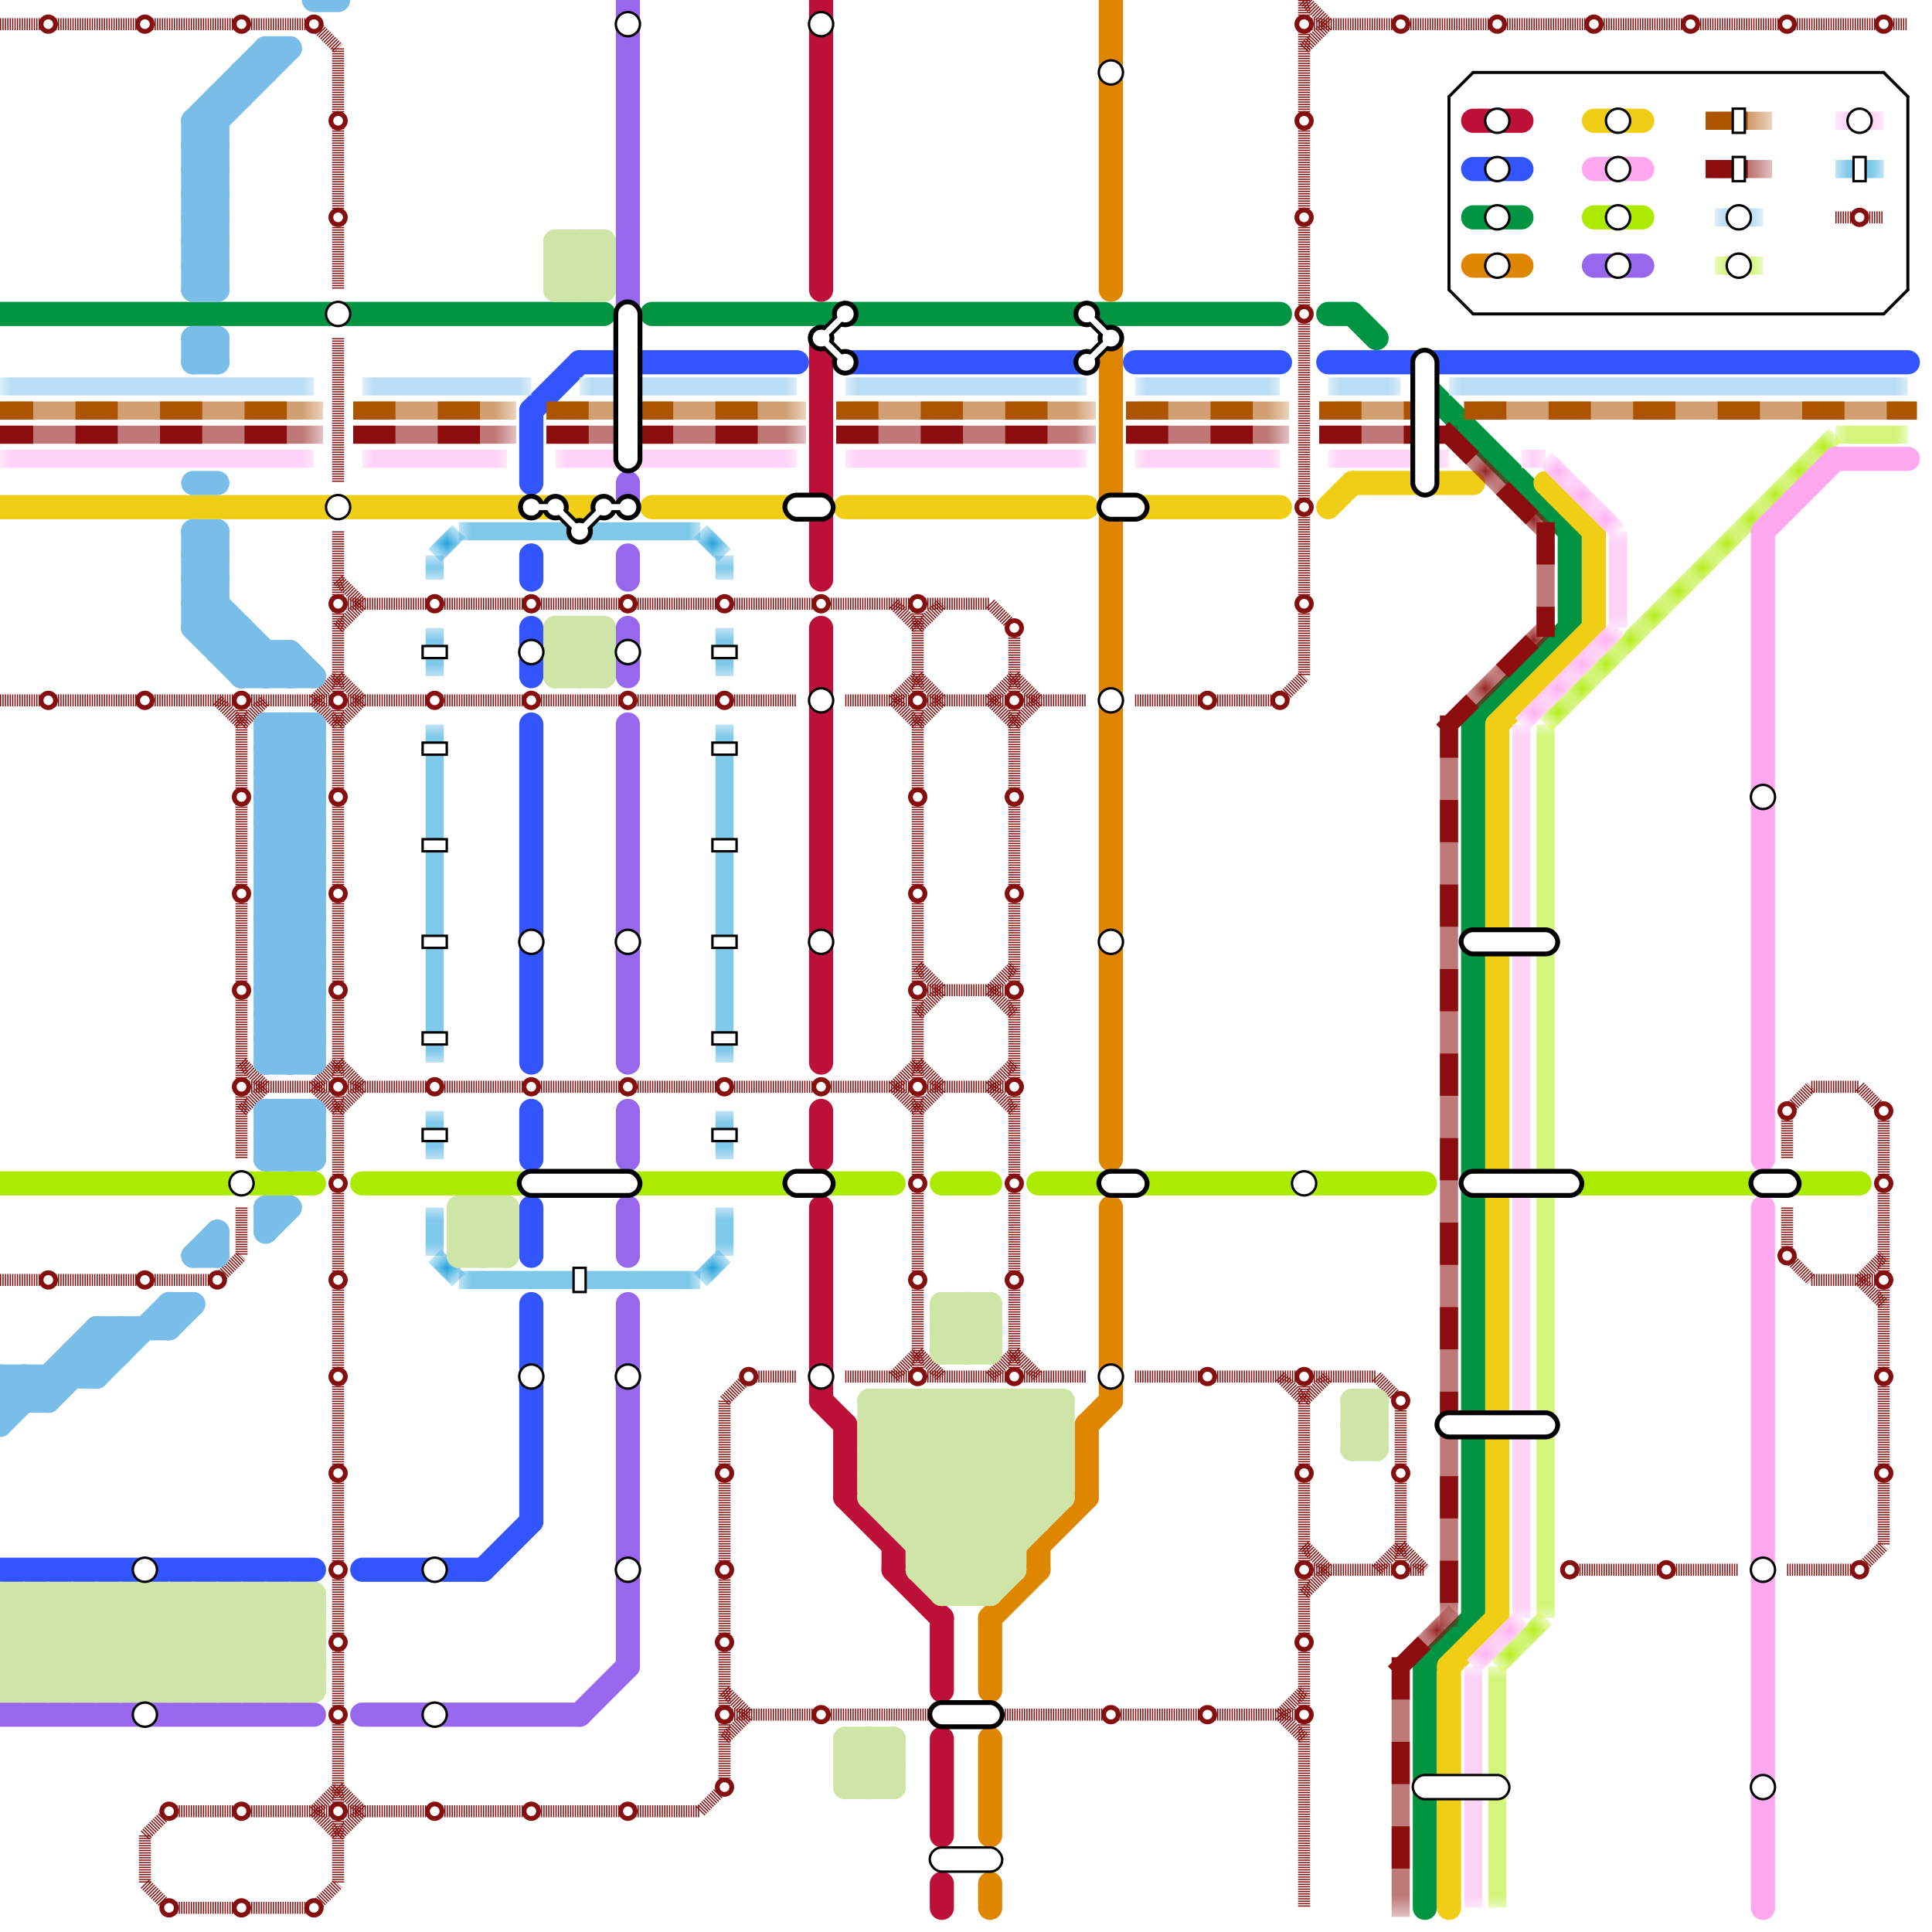 
<svg version="1.1" xmlns="http://www.w3.org/2000/svg" viewBox="0 0 80 80">
<style>text { font: 1px Helvetica; font-weight: 600; white-space: pre; dominant-baseline: central; } line { stroke-width: 1; fill: none; stroke-linecap: round; stroke-linejoin: round; } .c0 { stroke: #009443 } .c1 { stroke: #df8600 } .c2 { stroke: #bd1038 } .c3 { stroke: #aceb00 } .c4 { stroke: #f0ce15 } .c5 { stroke: #ffa8ef } .c6 { stroke: #0896d7 } .c7 { stroke: #9768ee } .c8 { stroke: #3355ff } .c9 { stroke: #000000 } .c10 { stroke: #850f0f } .c11 { stroke: #79bde9 } .c12 { stroke: #cfe4a7 } .c13 { stroke: #ad5401 } .c14 { stroke: #8c0d0d } .lco2 { stroke-width: 0.45; stroke-linecap: butt; }.lco2 { stroke-width: 0.45; stroke-linecap: butt; }.lho2 { stroke-width: 0.45; stroke-linecap: butt; }.lco2 { stroke-width: 0.45; stroke-linecap: butt; }.lsw2 { stroke-width: 0.562; stroke-linecap: square; }.lsw2 { stroke-width: 0.562; stroke-linecap: square; }.w1 { stroke-width: 1; }.w5 { stroke-width: .125; }.w3 { stroke-width: .5; }.w2 { stroke-width: .75; }.l12 { stroke-linecap: butt; }.l4 { stroke-dasharray: .05 .05; stroke-linecap: butt; }.l6 { stroke-linecap: butt; }.l9 { stroke-dasharray: 1 2.5; stroke-linecap: square; }.sl-sq { stroke-linecap: square; }</style><style>.lxco { stroke: #000; stroke-width: 0.525; fill: #fff; stroke-linecap: square; } .lxci { stroke: #fff; stroke-width: 0.25; fill: #fff; stroke-linecap: square; } </style><defs><g id="l"><circle r="0.45" fill="#fff" stroke="#000" stroke-width="0.2"/></g><g id="ct-xf"><circle r="0.5" fill="#fff" stroke="#000" stroke-width="0.2"/></g><g id="ct"><circle r="0.5" fill="#fff" stroke="#000" stroke-width="0.1"/></g><g id="csm-850f0f"><circle r="0.4" fill="#850f0f"/><circle r="0.2" fill="#fff"/></g></defs><filter id="fco" filterUnits="userSpaceOnUse"><feBlend in="SourceGraphic" in2="SourceGraphic" mode="screen"/></filter><line class="c0 " x1="56" y1="13" x2="57" y2="14"/><line class="c0 " x1="0" y1="13" x2="25" y2="13"/><line class="c0 " x1="59" y1="16" x2="65" y2="22"/><line class="c0 " x1="65" y1="22" x2="65" y2="26"/><line class="c0 " x1="55" y1="13" x2="56" y2="13"/><line class="c0 " x1="59" y1="69" x2="61" y2="67"/><line class="c0 " x1="59" y1="69" x2="59" y2="79"/><line class="c0 " x1="61" y1="9" x2="63" y2="9"/><line class="c0 " x1="61" y1="30" x2="61" y2="67"/><line class="c0 " x1="61" y1="30" x2="65" y2="26"/><line class="c0 " x1="27" y1="13" x2="53" y2="13"/><line class="c1 " x1="46" y1="14" x2="46" y2="48"/><line class="c1 " x1="41" y1="78" x2="41" y2="79"/><line class="c1 " x1="46" y1="0" x2="46" y2="12"/><line class="c1 " x1="61" y1="11" x2="63" y2="11"/><line class="c1 " x1="43" y1="64" x2="45" y2="62"/><line class="c1 " x1="45" y1="59" x2="46" y2="58"/><line class="c1 " x1="46" y1="50" x2="46" y2="58"/><line class="c1 " x1="41" y1="72" x2="41" y2="76"/><line class="c1 " x1="41" y1="67" x2="43" y2="65"/><line class="c1 " x1="41" y1="67" x2="41" y2="70"/><line class="c1 " x1="45" y1="59" x2="45" y2="62"/><line class="c1 " x1="43" y1="64" x2="43" y2="65"/><line class="c2 " x1="34" y1="26" x2="34" y2="44"/><line class="c2 " x1="34" y1="46" x2="34" y2="48"/><line class="c2 " x1="34" y1="50" x2="34" y2="58"/><line class="c2 " x1="39" y1="72" x2="39" y2="76"/><line class="c2 " x1="34" y1="58" x2="35" y2="59"/><line class="c2 " x1="39" y1="78" x2="39" y2="79"/><line class="c2 " x1="34" y1="14" x2="34" y2="24"/><line class="c2 " x1="37" y1="65" x2="39" y2="67"/><line class="c2 " x1="35" y1="59" x2="35" y2="62"/><line class="c2 " x1="35" y1="62" x2="37" y2="64"/><line class="c2 " x1="39" y1="67" x2="39" y2="70"/><line class="c2 " x1="61" y1="5" x2="63" y2="5"/><line class="c2 " x1="34" y1="0" x2="34" y2="12"/><line class="c2 " x1="37" y1="64" x2="37" y2="65"/><line class="c3 " x1="66" y1="9" x2="68" y2="9"/><line class="c3 " x1="39" y1="49" x2="41" y2="49"/><line class="c3 " x1="0" y1="49" x2="13" y2="49"/><line class="c3 " x1="65" y1="49" x2="77" y2="49"/><line class="c3 " x1="43" y1="49" x2="59" y2="49"/><line class="c3 " x1="15" y1="49" x2="37" y2="49"/><mask id="k4-2-1" maskUnits="userSpaceOnUse"><line class="w2 l12" x1="76" y1="18" x2="79" y2="18" stroke="#fff"/><line class="lco2" x1="76" y1="18" x2="79" y2="18" stroke="#000"/></mask><line class="c3 w2 l12" x1="76" y1="18" x2="79" y2="18" filter="url(#fco)"/><line class="c3 w2 l12" x1="76" y1="18" x2="79" y2="18" mask="url(#k4-2-1)"/><mask id="k4-2-2" maskUnits="userSpaceOnUse"><line class="w2 l12" x1="64" y1="30" x2="76" y2="18" stroke="#fff"/><line class="lco2" x1="64" y1="30" x2="76" y2="18" stroke="#000"/></mask><line class="c3 w2 l12" x1="64" y1="30" x2="76" y2="18" filter="url(#fco)"/><line class="c3 w2 l12" x1="64" y1="30" x2="76" y2="18" mask="url(#k4-2-2)"/><mask id="k4-2-3" maskUnits="userSpaceOnUse"><line class="w2 l12" x1="64" y1="30" x2="64" y2="67" stroke="#fff"/><line class="lco2" x1="64" y1="30" x2="64" y2="67" stroke="#000"/></mask><line class="c3 w2 l12" x1="64" y1="30" x2="64" y2="67" filter="url(#fco)"/><line class="c3 w2 l12" x1="64" y1="30" x2="64" y2="67" mask="url(#k4-2-3)"/><mask id="k4-2-4" maskUnits="userSpaceOnUse"><line class="w2 l12" x1="71" y1="11" x2="73" y2="11" stroke="#fff"/><line class="lco2" x1="71" y1="11" x2="73" y2="11" stroke="#000"/></mask><line class="c3 w2 l12" x1="71" y1="11" x2="73" y2="11" filter="url(#fco)"/><line class="c3 w2 l12" x1="71" y1="11" x2="73" y2="11" mask="url(#k4-2-4)"/><mask id="k4-2-5" maskUnits="userSpaceOnUse"><line class="w2 l12" x1="62" y1="69" x2="64" y2="67" stroke="#fff"/><line class="lco2" x1="62" y1="69" x2="64" y2="67" stroke="#000"/></mask><line class="c3 w2 l12" x1="62" y1="69" x2="64" y2="67" filter="url(#fco)"/><line class="c3 w2 l12" x1="62" y1="69" x2="64" y2="67" mask="url(#k4-2-5)"/><mask id="k4-2-6" maskUnits="userSpaceOnUse"><line class="w2 l12" x1="62" y1="69" x2="62" y2="79" stroke="#fff"/><line class="lco2" x1="62" y1="69" x2="62" y2="79" stroke="#000"/></mask><line class="c3 w2 l12" x1="62" y1="69" x2="62" y2="79" filter="url(#fco)"/><line class="c3 w2 l12" x1="62" y1="69" x2="62" y2="79" mask="url(#k4-2-6)"/><line class="c4 " x1="66" y1="22" x2="66" y2="26"/><line class="c4 " x1="66" y1="5" x2="68" y2="5"/><line class="c4 " x1="64" y1="20" x2="66" y2="22"/><line class="c4 " x1="0" y1="21" x2="25" y2="21"/><line class="c4 " x1="60" y1="69" x2="62" y2="67"/><line class="c4 " x1="60" y1="69" x2="60" y2="79"/><line class="c4 " x1="47" y1="21" x2="53" y2="21"/><line class="c4 " x1="56" y1="20" x2="61" y2="20"/><line class="c4 " x1="62" y1="30" x2="62" y2="67"/><line class="c4 " x1="35" y1="21" x2="45" y2="21"/><line class="c4 " x1="27" y1="21" x2="33" y2="21"/><line class="c4 " x1="62" y1="30" x2="66" y2="26"/><line class="c4 " x1="55" y1="21" x2="56" y2="20"/><line class="c5 " x1="66" y1="7" x2="68" y2="7"/><line class="c5 " x1="76" y1="19" x2="79" y2="19"/><line class="c5 " x1="73" y1="22" x2="76" y2="19"/><line class="c5 " x1="73" y1="22" x2="73" y2="48"/><line class="c5 " x1="73" y1="50" x2="73" y2="79"/><mask id="k6-2-1" maskUnits="userSpaceOnUse"><line class="w2 l12" x1="63" y1="19" x2="64" y2="19" stroke="#fff"/><line class="lco2" x1="63" y1="19" x2="64" y2="19" stroke="#000"/></mask><line class="c5 w2 l12" x1="63" y1="19" x2="64" y2="19" filter="url(#fco)"/><line class="c5 w2 l12" x1="63" y1="19" x2="64" y2="19" mask="url(#k6-2-1)"/><mask id="k6-2-2" maskUnits="userSpaceOnUse"><line class="w2 l12" x1="61" y1="69" x2="61" y2="79" stroke="#fff"/><line class="lco2" x1="61" y1="69" x2="61" y2="79" stroke="#000"/></mask><line class="c5 w2 l12" x1="61" y1="69" x2="61" y2="79" filter="url(#fco)"/><line class="c5 w2 l12" x1="61" y1="69" x2="61" y2="79" mask="url(#k6-2-2)"/><mask id="k6-2-3" maskUnits="userSpaceOnUse"><line class="w2 l12" x1="63" y1="30" x2="67" y2="26" stroke="#fff"/><line class="lco2" x1="63" y1="30" x2="67" y2="26" stroke="#000"/></mask><line class="c5 w2 l12" x1="63" y1="30" x2="67" y2="26" filter="url(#fco)"/><line class="c5 w2 l12" x1="63" y1="30" x2="67" y2="26" mask="url(#k6-2-3)"/><mask id="k6-2-4" maskUnits="userSpaceOnUse"><line class="w2 l12" x1="23" y1="19" x2="33" y2="19" stroke="#fff"/><line class="lco2" x1="23" y1="19" x2="33" y2="19" stroke="#000"/></mask><line class="c5 w2 l12" x1="23" y1="19" x2="33" y2="19" filter="url(#fco)"/><line class="c5 w2 l12" x1="23" y1="19" x2="33" y2="19" mask="url(#k6-2-4)"/><mask id="k6-2-5" maskUnits="userSpaceOnUse"><line class="w2 l12" x1="0" y1="19" x2="13" y2="19" stroke="#fff"/><line class="lco2" x1="0" y1="19" x2="13" y2="19" stroke="#000"/></mask><line class="c5 w2 l12" x1="0" y1="19" x2="13" y2="19" filter="url(#fco)"/><line class="c5 w2 l12" x1="0" y1="19" x2="13" y2="19" mask="url(#k6-2-5)"/><mask id="k6-2-6" maskUnits="userSpaceOnUse"><line class="w2 l12" x1="55" y1="19" x2="60" y2="19" stroke="#fff"/><line class="lco2" x1="55" y1="19" x2="60" y2="19" stroke="#000"/></mask><line class="c5 w2 l12" x1="55" y1="19" x2="60" y2="19" filter="url(#fco)"/><line class="c5 w2 l12" x1="55" y1="19" x2="60" y2="19" mask="url(#k6-2-6)"/><mask id="k6-2-7" maskUnits="userSpaceOnUse"><line class="w2 l12" x1="47" y1="19" x2="53" y2="19" stroke="#fff"/><line class="lco2" x1="47" y1="19" x2="53" y2="19" stroke="#000"/></mask><line class="c5 w2 l12" x1="47" y1="19" x2="53" y2="19" filter="url(#fco)"/><line class="c5 w2 l12" x1="47" y1="19" x2="53" y2="19" mask="url(#k6-2-7)"/><mask id="k6-2-8" maskUnits="userSpaceOnUse"><line class="w2 l12" x1="67" y1="22" x2="67" y2="26" stroke="#fff"/><line class="lco2" x1="67" y1="22" x2="67" y2="26" stroke="#000"/></mask><line class="c5 w2 l12" x1="67" y1="22" x2="67" y2="26" filter="url(#fco)"/><line class="c5 w2 l12" x1="67" y1="22" x2="67" y2="26" mask="url(#k6-2-8)"/><mask id="k6-2-9" maskUnits="userSpaceOnUse"><line class="w2 l12" x1="76" y1="5" x2="78" y2="5" stroke="#fff"/><line class="lco2" x1="76" y1="5" x2="78" y2="5" stroke="#000"/></mask><line class="c5 w2 l12" x1="76" y1="5" x2="78" y2="5" filter="url(#fco)"/><line class="c5 w2 l12" x1="76" y1="5" x2="78" y2="5" mask="url(#k6-2-9)"/><mask id="k6-2-10" maskUnits="userSpaceOnUse"><line class="w2 l12" x1="63" y1="30" x2="63" y2="67" stroke="#fff"/><line class="lco2" x1="63" y1="30" x2="63" y2="67" stroke="#000"/></mask><line class="c5 w2 l12" x1="63" y1="30" x2="63" y2="67" filter="url(#fco)"/><line class="c5 w2 l12" x1="63" y1="30" x2="63" y2="67" mask="url(#k6-2-10)"/><mask id="k6-2-11" maskUnits="userSpaceOnUse"><line class="w2 l12" x1="64" y1="19" x2="67" y2="22" stroke="#fff"/><line class="lco2" x1="64" y1="19" x2="67" y2="22" stroke="#000"/></mask><line class="c5 w2 l12" x1="64" y1="19" x2="67" y2="22" filter="url(#fco)"/><line class="c5 w2 l12" x1="64" y1="19" x2="67" y2="22" mask="url(#k6-2-11)"/><mask id="k6-2-12" maskUnits="userSpaceOnUse"><line class="w2 l12" x1="61" y1="69" x2="63" y2="67" stroke="#fff"/><line class="lco2" x1="61" y1="69" x2="63" y2="67" stroke="#000"/></mask><line class="c5 w2 l12" x1="61" y1="69" x2="63" y2="67" filter="url(#fco)"/><line class="c5 w2 l12" x1="61" y1="69" x2="63" y2="67" mask="url(#k6-2-12)"/><mask id="k6-2-13" maskUnits="userSpaceOnUse"><line class="w2 l12" x1="15" y1="19" x2="21" y2="19" stroke="#fff"/><line class="lco2" x1="15" y1="19" x2="21" y2="19" stroke="#000"/></mask><line class="c5 w2 l12" x1="15" y1="19" x2="21" y2="19" filter="url(#fco)"/><line class="c5 w2 l12" x1="15" y1="19" x2="21" y2="19" mask="url(#k6-2-13)"/><mask id="k6-2-14" maskUnits="userSpaceOnUse"><line class="w2 l12" x1="35" y1="19" x2="45" y2="19" stroke="#fff"/><line class="lco2" x1="35" y1="19" x2="45" y2="19" stroke="#000"/></mask><line class="c5 w2 l12" x1="35" y1="19" x2="45" y2="19" filter="url(#fco)"/><line class="c5 w2 l12" x1="35" y1="19" x2="45" y2="19" mask="url(#k6-2-14)"/><mask id="k7-1-1" maskUnits="userSpaceOnUse"><line class="w2 l6" x1="19" y1="22" x2="29" y2="22" stroke="#fff"/><line class="lho2" x1="19" y1="22" x2="29" y2="22" stroke="#000"/></mask><line class="c6 w2 l6" x1="19" y1="22" x2="29" y2="22" mask="url(#k7-1-1)"/><mask id="k7-1-2" maskUnits="userSpaceOnUse"><line class="w2 l6" x1="30" y1="50" x2="30" y2="52" stroke="#fff"/><line class="lho2" x1="30" y1="50" x2="30" y2="52" stroke="#000"/></mask><line class="c6 w2 l6" x1="30" y1="50" x2="30" y2="52" mask="url(#k7-1-2)"/><mask id="k7-1-3" maskUnits="userSpaceOnUse"><line class="w2 l6" x1="29" y1="53" x2="30" y2="52" stroke="#fff"/><line class="lho2" x1="29" y1="53" x2="30" y2="52" stroke="#000"/></mask><line class="c6 w2 l6" x1="29" y1="53" x2="30" y2="52" mask="url(#k7-1-3)"/><mask id="k7-1-4" maskUnits="userSpaceOnUse"><line class="w2 l6" x1="30" y1="30" x2="30" y2="44" stroke="#fff"/><line class="lho2" x1="30" y1="30" x2="30" y2="44" stroke="#000"/></mask><line class="c6 w2 l6" x1="30" y1="30" x2="30" y2="44" mask="url(#k7-1-4)"/><mask id="k7-1-5" maskUnits="userSpaceOnUse"><line class="w2 l6" x1="18" y1="52" x2="19" y2="53" stroke="#fff"/><line class="lho2" x1="18" y1="52" x2="19" y2="53" stroke="#000"/></mask><line class="c6 w2 l6" x1="18" y1="52" x2="19" y2="53" mask="url(#k7-1-5)"/><mask id="k7-1-6" maskUnits="userSpaceOnUse"><line class="w2 l6" x1="30" y1="46" x2="30" y2="48" stroke="#fff"/><line class="lho2" x1="30" y1="46" x2="30" y2="48" stroke="#000"/></mask><line class="c6 w2 l6" x1="30" y1="46" x2="30" y2="48" mask="url(#k7-1-6)"/><mask id="k7-1-7" maskUnits="userSpaceOnUse"><line class="w2 l6" x1="18" y1="26" x2="18" y2="28" stroke="#fff"/><line class="lho2" x1="18" y1="26" x2="18" y2="28" stroke="#000"/></mask><line class="c6 w2 l6" x1="18" y1="26" x2="18" y2="28" mask="url(#k7-1-7)"/><mask id="k7-1-8" maskUnits="userSpaceOnUse"><line class="w2 l6" x1="30" y1="23" x2="30" y2="24" stroke="#fff"/><line class="lho2" x1="30" y1="23" x2="30" y2="24" stroke="#000"/></mask><line class="c6 w2 l6" x1="30" y1="23" x2="30" y2="24" mask="url(#k7-1-8)"/><mask id="k7-1-9" maskUnits="userSpaceOnUse"><line class="w2 l6" x1="18" y1="46" x2="18" y2="48" stroke="#fff"/><line class="lho2" x1="18" y1="46" x2="18" y2="48" stroke="#000"/></mask><line class="c6 w2 l6" x1="18" y1="46" x2="18" y2="48" mask="url(#k7-1-9)"/><mask id="k7-1-10" maskUnits="userSpaceOnUse"><line class="w2 l6" x1="18" y1="50" x2="18" y2="52" stroke="#fff"/><line class="lho2" x1="18" y1="50" x2="18" y2="52" stroke="#000"/></mask><line class="c6 w2 l6" x1="18" y1="50" x2="18" y2="52" mask="url(#k7-1-10)"/><mask id="k7-1-11" maskUnits="userSpaceOnUse"><line class="w2 l6" x1="18" y1="23" x2="19" y2="22" stroke="#fff"/><line class="lho2" x1="18" y1="23" x2="19" y2="22" stroke="#000"/></mask><line class="c6 w2 l6" x1="18" y1="23" x2="19" y2="22" mask="url(#k7-1-11)"/><mask id="k7-1-12" maskUnits="userSpaceOnUse"><line class="w2 l6" x1="30" y1="26" x2="30" y2="28" stroke="#fff"/><line class="lho2" x1="30" y1="26" x2="30" y2="28" stroke="#000"/></mask><line class="c6 w2 l6" x1="30" y1="26" x2="30" y2="28" mask="url(#k7-1-12)"/><mask id="k7-1-13" maskUnits="userSpaceOnUse"><line class="w2 l6" x1="29" y1="22" x2="30" y2="23" stroke="#fff"/><line class="lho2" x1="29" y1="22" x2="30" y2="23" stroke="#000"/></mask><line class="c6 w2 l6" x1="29" y1="22" x2="30" y2="23" mask="url(#k7-1-13)"/><mask id="k7-1-14" maskUnits="userSpaceOnUse"><line class="w2 l6" x1="76" y1="7" x2="78" y2="7" stroke="#fff"/><line class="lho2" x1="76" y1="7" x2="78" y2="7" stroke="#000"/></mask><line class="c6 w2 l6" x1="76" y1="7" x2="78" y2="7" mask="url(#k7-1-14)"/><mask id="k7-1-15" maskUnits="userSpaceOnUse"><line class="w2 l6" x1="18" y1="30" x2="18" y2="44" stroke="#fff"/><line class="lho2" x1="18" y1="30" x2="18" y2="44" stroke="#000"/></mask><line class="c6 w2 l6" x1="18" y1="30" x2="18" y2="44" mask="url(#k7-1-15)"/><mask id="k7-1-16" maskUnits="userSpaceOnUse"><line class="w2 l6" x1="18" y1="23" x2="18" y2="24" stroke="#fff"/><line class="lho2" x1="18" y1="23" x2="18" y2="24" stroke="#000"/></mask><line class="c6 w2 l6" x1="18" y1="23" x2="18" y2="24" mask="url(#k7-1-16)"/><mask id="k7-1-17" maskUnits="userSpaceOnUse"><line class="w2 l6" x1="19" y1="53" x2="29" y2="53" stroke="#fff"/><line class="lho2" x1="19" y1="53" x2="29" y2="53" stroke="#000"/></mask><line class="c6 w2 l6" x1="19" y1="53" x2="29" y2="53" mask="url(#k7-1-17)"/><line class="c7 " x1="66" y1="11" x2="68" y2="11"/><line class="c7 " x1="26" y1="20" x2="26" y2="21"/><line class="c7 " x1="26" y1="23" x2="26" y2="24"/><line class="c7 " x1="15" y1="71" x2="24" y2="71"/><line class="c7 " x1="24" y1="71" x2="26" y2="69"/><line class="c7 " x1="26" y1="26" x2="26" y2="28"/><line class="c7 " x1="26" y1="50" x2="26" y2="52"/><line class="c7 " x1="26" y1="54" x2="26" y2="69"/><line class="c7 " x1="26" y1="30" x2="26" y2="44"/><line class="c7 " x1="0" y1="71" x2="13" y2="71"/><line class="c7 " x1="26" y1="0" x2="26" y2="14"/><line class="c7 " x1="26" y1="46" x2="26" y2="48"/><line class="c8 " x1="22" y1="30" x2="22" y2="44"/><line class="c8 " x1="20" y1="65" x2="22" y2="63"/><line class="c8 " x1="61" y1="7" x2="63" y2="7"/><line class="c8 " x1="22" y1="26" x2="22" y2="28"/><line class="c8 " x1="22" y1="54" x2="22" y2="63"/><line class="c8 " x1="47" y1="15" x2="53" y2="15"/><line class="c8 " x1="55" y1="15" x2="79" y2="15"/><line class="c8 " x1="22" y1="50" x2="22" y2="52"/><line class="c8 " x1="0" y1="65" x2="13" y2="65"/><line class="c8 " x1="22" y1="17" x2="24" y2="15"/><line class="c8 " x1="24" y1="15" x2="33" y2="15"/><line class="c8 " x1="22" y1="46" x2="22" y2="48"/><line class="c8 " x1="22" y1="23" x2="22" y2="24"/><line class="c8 " x1="15" y1="65" x2="20" y2="65"/><line class="c8 " x1="35" y1="15" x2="45" y2="15"/><line class="c8 " x1="22" y1="17" x2="22" y2="20"/><line class="c9 w5" x1="61" y1="3" x2="78" y2="3"/><line class="c9 w5" x1="61" y1="13" x2="78" y2="13"/><line class="c9 w5" x1="78" y1="3" x2="79" y2="4"/><line class="c9 w5" x1="60" y1="4" x2="61" y2="3"/><line class="c9 w5" x1="79" y1="4" x2="79" y2="12"/><line class="c9 w5" x1="78" y1="13" x2="79" y2="12"/><line class="c9 w5" x1="60" y1="4" x2="60" y2="12"/><line class="c9 w5" x1="60" y1="12" x2="61" y2="13"/><line class="c10 w3 l4" x1="0" y1="29" x2="33" y2="29"/><line class="c10 w3 l4" x1="13" y1="75" x2="14" y2="76"/><line class="c10 w3 l4" x1="30" y1="58" x2="31" y2="57"/><line class="c10 w3 l4" x1="0" y1="53" x2="9" y2="53"/><line class="c10 w3 l4" x1="0" y1="1" x2="13" y2="1"/><line class="c10 w3 l4" x1="37" y1="25" x2="38" y2="26"/><line class="c10 w3 l4" x1="74" y1="50" x2="74" y2="52"/><line class="c10 w3 l4" x1="14" y1="2" x2="14" y2="12"/><line class="c10 w3 l4" x1="35" y1="29" x2="45" y2="29"/><line class="c10 w3 l4" x1="38" y1="30" x2="39" y2="29"/><line class="c10 w3 l4" x1="41" y1="45" x2="42" y2="44"/><line class="c10 w3 l4" x1="14" y1="28" x2="15" y2="29"/><line class="c10 w3 l4" x1="30" y1="70" x2="31" y2="71"/><line class="c10 w3 l4" x1="41" y1="57" x2="42" y2="56"/><line class="c10 w3 l4" x1="77" y1="53" x2="78" y2="52"/><line class="c10 w3 l4" x1="47" y1="29" x2="53" y2="29"/><line class="c10 w3 l4" x1="41" y1="29" x2="42" y2="30"/><line class="c10 w3 l4" x1="38" y1="42" x2="39" y2="41"/><line class="c10 w3 l4" x1="76" y1="9" x2="78" y2="9"/><line class="c10 w3 l4" x1="14" y1="46" x2="15" y2="45"/><line class="c10 w3 l4" x1="7" y1="75" x2="29" y2="75"/><line class="c10 w3 l4" x1="54" y1="58" x2="55" y2="57"/><line class="c10 w3 l4" x1="41" y1="45" x2="42" y2="46"/><line class="c10 w3 l4" x1="77" y1="53" x2="78" y2="54"/><line class="c10 w3 l4" x1="58" y1="58" x2="58" y2="65"/><line class="c10 w3 l4" x1="54" y1="0" x2="55" y2="1"/><line class="c10 w3 l4" x1="13" y1="45" x2="14" y2="44"/><line class="c10 w3 l4" x1="77" y1="45" x2="78" y2="46"/><line class="c10 w3 l4" x1="10" y1="44" x2="11" y2="45"/><line class="c10 w3 l4" x1="54" y1="64" x2="55" y2="65"/><line class="c10 w3 l4" x1="6" y1="76" x2="6" y2="78"/><line class="c10 w3 l4" x1="37" y1="45" x2="38" y2="44"/><line class="c10 w3 l4" x1="38" y1="56" x2="39" y2="57"/><line class="c10 w3 l4" x1="75" y1="45" x2="77" y2="45"/><line class="c10 w3 l4" x1="10" y1="45" x2="42" y2="45"/><line class="c10 w3 l4" x1="54" y1="1" x2="79" y2="1"/><line class="c10 w3 l4" x1="47" y1="57" x2="57" y2="57"/><line class="c10 w3 l4" x1="7" y1="79" x2="13" y2="79"/><line class="c10 w3 l4" x1="39" y1="77" x2="41" y2="77"/><line class="c10 w3 l4" x1="13" y1="29" x2="14" y2="28"/><line class="c10 w3 l4" x1="29" y1="75" x2="30" y2="74"/><line class="c10 w3 l4" x1="37" y1="57" x2="38" y2="56"/><line class="c10 w3 l4" x1="13" y1="1" x2="14" y2="2"/><line class="c10 w3 l4" x1="13" y1="45" x2="14" y2="46"/><line class="c10 w3 l4" x1="42" y1="30" x2="43" y2="29"/><line class="c10 w3 l4" x1="14" y1="30" x2="15" y2="29"/><line class="c10 w3 l4" x1="74" y1="46" x2="74" y2="48"/><line class="c10 w3 l4" x1="37" y1="45" x2="38" y2="46"/><line class="c10 w3 l4" x1="78" y1="46" x2="78" y2="64"/><line class="c10 w3 l4" x1="58" y1="64" x2="59" y2="65"/><line class="c10 w3 l4" x1="13" y1="29" x2="14" y2="30"/><line class="c10 w3 l4" x1="54" y1="0" x2="54" y2="28"/><line class="c10 w3 l4" x1="41" y1="25" x2="42" y2="26"/><line class="c10 w3 l4" x1="42" y1="28" x2="43" y2="29"/><line class="c10 w3 l4" x1="6" y1="76" x2="7" y2="75"/><line class="c10 w3 l4" x1="10" y1="29" x2="10" y2="48"/><line class="c10 w3 l4" x1="14" y1="44" x2="15" y2="45"/><line class="c10 w3 l4" x1="77" y1="65" x2="78" y2="64"/><line class="c10 w3 l4" x1="54" y1="66" x2="55" y2="65"/><line class="c10 w3 l4" x1="38" y1="25" x2="38" y2="57"/><line class="c10 w3 l4" x1="74" y1="65" x2="77" y2="65"/><line class="c10 w3 l4" x1="6" y1="78" x2="7" y2="79"/><line class="c10 w3 l4" x1="38" y1="26" x2="39" y2="25"/><line class="c10 w3 l4" x1="41" y1="41" x2="42" y2="40"/><line class="c10 w3 l4" x1="54" y1="65" x2="59" y2="65"/><line class="c10 w3 l4" x1="35" y1="57" x2="45" y2="57"/><line class="c10 w3 l4" x1="14" y1="22" x2="14" y2="78"/><line class="c10 w3 l4" x1="30" y1="72" x2="31" y2="71"/><line class="c10 w3 l4" x1="9" y1="53" x2="10" y2="52"/><line class="c10 w3 l4" x1="65" y1="65" x2="72" y2="65"/><line class="c10 w3 l4" x1="53" y1="71" x2="54" y2="70"/><line class="c10 w3 l4" x1="38" y1="28" x2="39" y2="29"/><line class="c10 w3 l4" x1="53" y1="29" x2="54" y2="28"/><line class="c10 w3 l4" x1="37" y1="29" x2="38" y2="28"/><line class="c10 w3 l4" x1="53" y1="57" x2="54" y2="58"/><line class="c10 w3 l4" x1="10" y1="46" x2="11" y2="45"/><line class="c10 w3 l4" x1="38" y1="44" x2="39" y2="45"/><line class="c10 w3 l4" x1="53" y1="71" x2="54" y2="72"/><line class="c10 w3 l4" x1="13" y1="79" x2="14" y2="78"/><line class="c10 w3 l4" x1="10" y1="50" x2="10" y2="52"/><line class="c10 w3 l4" x1="14" y1="14" x2="14" y2="20"/><line class="c10 w3 l4" x1="42" y1="26" x2="42" y2="57"/><line class="c10 w3 l4" x1="14" y1="26" x2="15" y2="25"/><line class="c10 w3 l4" x1="37" y1="29" x2="38" y2="30"/><line class="c10 w3 l4" x1="31" y1="57" x2="33" y2="57"/><line class="c10 w3 l4" x1="57" y1="65" x2="58" y2="64"/><line class="c10 w3 l4" x1="42" y1="56" x2="43" y2="57"/><line class="c10 w3 l4" x1="54" y1="2" x2="55" y2="1"/><line class="c10 w3 l4" x1="38" y1="41" x2="42" y2="41"/><line class="c10 w3 l4" x1="41" y1="29" x2="42" y2="28"/><line class="c10 w3 l4" x1="9" y1="29" x2="10" y2="30"/><line class="c10 w3 l4" x1="57" y1="57" x2="58" y2="58"/><line class="c10 w3 l4" x1="14" y1="24" x2="15" y2="25"/><line class="c10 w3 l4" x1="14" y1="25" x2="41" y2="25"/><line class="c10 w3 l4" x1="41" y1="41" x2="42" y2="42"/><line class="c10 w3 l4" x1="14" y1="76" x2="15" y2="75"/><line class="c10 w3 l4" x1="10" y1="30" x2="11" y2="29"/><line class="c10 w3 l4" x1="54" y1="57" x2="54" y2="79"/><line class="c10 w3 l4" x1="38" y1="40" x2="39" y2="41"/><line class="c10 w3 l4" x1="38" y1="46" x2="39" y2="45"/><line class="c10 w3 l4" x1="13" y1="75" x2="14" y2="74"/><line class="c10 w3 l4" x1="14" y1="74" x2="15" y2="75"/><line class="c10 w3 l4" x1="74" y1="46" x2="75" y2="45"/><line class="c10 w3 l4" x1="74" y1="52" x2="75" y2="53"/><line class="c10 w3 l4" x1="30" y1="71" x2="54" y2="71"/><line class="c10 w3 l4" x1="75" y1="53" x2="78" y2="53"/><line class="c10 w3 l4" x1="30" y1="58" x2="30" y2="74"/><line class="c11 " x1="8" y1="5" x2="9" y2="5"/><line class="c11 " x1="8" y1="5" x2="11" y2="2"/><line class="c11 " x1="8" y1="7" x2="9" y2="7"/><line class="c11 " x1="8" y1="25" x2="9" y2="24"/><line class="c11 " x1="11" y1="40" x2="13" y2="40"/><line class="c11 " x1="10" y1="3" x2="11" y2="3"/><line class="c11 " x1="0" y1="59" x2="4" y2="55"/><line class="c11 " x1="11" y1="42" x2="13" y2="42"/><line class="c11 " x1="8" y1="22" x2="8" y2="26"/><line class="c11 " x1="8" y1="9" x2="9" y2="10"/><line class="c11 " x1="8" y1="11" x2="9" y2="12"/><line class="c11 " x1="0" y1="58" x2="2" y2="58"/><line class="c11 " x1="3" y1="56" x2="3" y2="57"/><line class="c11 " x1="11" y1="37" x2="13" y2="39"/><line class="c11 " x1="11" y1="39" x2="13" y2="41"/><line class="c11 " x1="8" y1="23" x2="9" y2="24"/><line class="c11 " x1="12" y1="48" x2="13" y2="47"/><line class="c11 " x1="8" y1="24" x2="12" y2="28"/><line class="c11 " x1="11" y1="50" x2="11" y2="51"/><line class="c11 " x1="1" y1="57" x2="1" y2="58"/><line class="c11 " x1="12" y1="30" x2="13" y2="31"/><line class="c11 " x1="9" y1="27" x2="10" y2="26"/><line class="c11 " x1="11" y1="40" x2="13" y2="42"/><line class="c11 " x1="11" y1="46" x2="11" y2="48"/><line class="c11 " x1="11" y1="42" x2="13" y2="44"/><line class="c11 " x1="11" y1="33" x2="13" y2="31"/><line class="c11 " x1="11" y1="35" x2="13" y2="33"/><line class="c11 " x1="12" y1="46" x2="13" y2="47"/><line class="c11 " x1="8" y1="12" x2="9" y2="11"/><line class="c11 " x1="11" y1="47" x2="12" y2="46"/><line class="c11 " x1="2" y1="57" x2="2" y2="58"/><line class="c11 " x1="8" y1="26" x2="9" y2="25"/><line class="c11 " x1="12" y1="30" x2="12" y2="44"/><line class="c11 " x1="7" y1="54" x2="8" y2="54"/><line class="c11 " x1="8" y1="8" x2="9" y2="8"/><line class="c11 " x1="8" y1="10" x2="9" y2="10"/><line class="c11 " x1="11" y1="27" x2="11" y2="28"/><line class="c11 " x1="11" y1="33" x2="13" y2="33"/><line class="c11 " x1="11" y1="35" x2="13" y2="35"/><line class="c11 " x1="11" y1="47" x2="12" y2="48"/><line class="c11 " x1="8" y1="52" x2="9" y2="51"/><line class="c11 " x1="11" y1="47" x2="13" y2="47"/><line class="c11 " x1="8" y1="14" x2="9" y2="15"/><line class="c11 " x1="13" y1="30" x2="13" y2="44"/><line class="c11 " x1="8" y1="6" x2="9" y2="7"/><line class="c11 " x1="8" y1="26" x2="10" y2="26"/><line class="c11 " x1="9" y1="27" x2="12" y2="27"/><line class="c11 " x1="4" y1="57" x2="7" y2="54"/><line class="c11 " x1="11" y1="2" x2="12" y2="2"/><line class="c11 " x1="8" y1="5" x2="8" y2="12"/><line class="c11 " x1="11" y1="50" x2="12" y2="50"/><line class="c11 " x1="11" y1="33" x2="13" y2="35"/><line class="c11 " x1="11" y1="35" x2="13" y2="37"/><line class="c11 " x1="11" y1="2" x2="11" y2="3"/><line class="c11 " x1="11" y1="36" x2="13" y2="34"/><line class="c11 " x1="4" y1="55" x2="5" y2="56"/><line class="c11 " x1="11" y1="38" x2="13" y2="36"/><line class="c11 " x1="8" y1="7" x2="9" y2="6"/><line class="c11 " x1="11" y1="48" x2="13" y2="46"/><line class="c11 " x1="9" y1="4" x2="9" y2="12"/><line class="c11 " x1="8" y1="26" x2="10" y2="28"/><line class="c11 " x1="4" y1="55" x2="4" y2="57"/><line class="c11 " x1="9" y1="4" x2="10" y2="4"/><line class="c11 " x1="8" y1="23" x2="9" y2="23"/><line class="c11 " x1="8" y1="15" x2="9" y2="15"/><line class="c11 " x1="3" y1="56" x2="4" y2="57"/><line class="c11 " x1="11" y1="36" x2="13" y2="36"/><line class="c11 " x1="4" y1="55" x2="7" y2="55"/><line class="c11 " x1="11" y1="38" x2="13" y2="38"/><line class="c11 " x1="8" y1="5" x2="9" y2="6"/><line class="c11 " x1="8" y1="7" x2="9" y2="8"/><line class="c11 " x1="11" y1="48" x2="13" y2="48"/><line class="c11 " x1="12" y1="44" x2="13" y2="43"/><line class="c11 " x1="13" y1="0" x2="14" y2="0"/><line class="c11 " x1="0" y1="57" x2="4" y2="57"/><line class="c11 " x1="12" y1="46" x2="12" y2="48"/><line class="c11 " x1="11" y1="36" x2="13" y2="38"/><line class="c11 " x1="11" y1="38" x2="13" y2="40"/><line class="c11 " x1="10" y1="28" x2="11" y2="27"/><line class="c11 " x1="11" y1="31" x2="12" y2="30"/><line class="c11 " x1="7" y1="54" x2="7" y2="55"/><line class="c11 " x1="11" y1="41" x2="13" y2="39"/><line class="c11 " x1="8" y1="8" x2="9" y2="7"/><line class="c11 " x1="9" y1="22" x2="9" y2="27"/><line class="c11 " x1="11" y1="43" x2="13" y2="41"/><line class="c11 " x1="0" y1="57" x2="0" y2="59"/><line class="c11 " x1="8" y1="10" x2="9" y2="9"/><line class="c11 " x1="8" y1="6" x2="12" y2="2"/><line class="c11 " x1="8" y1="24" x2="9" y2="23"/><line class="c11 " x1="8" y1="6" x2="9" y2="6"/><line class="c11 " x1="12" y1="27" x2="13" y2="28"/><line class="c11 " x1="11" y1="31" x2="13" y2="31"/><line class="c11 " x1="8" y1="20" x2="9" y2="20"/><line class="c11 " x1="11" y1="41" x2="13" y2="41"/><line class="c11 " x1="8" y1="8" x2="9" y2="9"/><line class="c11 " x1="11" y1="43" x2="12" y2="44"/><line class="c11 " x1="11" y1="43" x2="13" y2="43"/><line class="c11 " x1="8" y1="14" x2="8" y2="15"/><line class="c11 " x1="9" y1="51" x2="9" y2="52"/><line class="c11 " x1="8" y1="10" x2="9" y2="11"/><line class="c11 " x1="3" y1="56" x2="5" y2="56"/><line class="c11 " x1="10" y1="26" x2="10" y2="28"/><line class="c11 " x1="7" y1="55" x2="8" y2="54"/><line class="c11 " x1="8" y1="22" x2="9" y2="23"/><line class="c11 " x1="8" y1="9" x2="9" y2="9"/><line class="c11 " x1="8" y1="11" x2="9" y2="11"/><line class="c11 " x1="5" y1="55" x2="5" y2="56"/><line class="c11 " x1="10" y1="28" x2="13" y2="28"/><line class="c11 " x1="11" y1="31" x2="13" y2="33"/><line class="c11 " x1="9" y1="14" x2="9" y2="15"/><line class="c11 " x1="11" y1="41" x2="13" y2="43"/><line class="c11 " x1="11" y1="32" x2="13" y2="30"/><line class="c11 " x1="8" y1="25" x2="9" y2="25"/><line class="c11 " x1="11" y1="34" x2="13" y2="32"/><line class="c11 " x1="11" y1="44" x2="13" y2="42"/><line class="c11 " x1="1" y1="57" x2="2" y2="58"/><line class="c11 " x1="8" y1="15" x2="9" y2="14"/><line class="c11 " x1="11" y1="30" x2="13" y2="30"/><line class="c11 " x1="0" y1="57" x2="1" y2="58"/><line class="c11 " x1="11" y1="32" x2="13" y2="32"/><line class="c11 " x1="11" y1="34" x2="13" y2="34"/><line class="c11 " x1="11" y1="44" x2="13" y2="44"/><line class="c11 " x1="11" y1="46" x2="13" y2="46"/><line class="c11 " x1="10" y1="3" x2="10" y2="4"/><line class="c11 " x1="11" y1="30" x2="13" y2="32"/><line class="c11 " x1="8" y1="12" x2="9" y2="12"/><line class="c11 " x1="8" y1="14" x2="9" y2="14"/><line class="c11 " x1="11" y1="30" x2="11" y2="44"/><line class="c11 " x1="11" y1="32" x2="13" y2="34"/><line class="c11 " x1="11" y1="34" x2="13" y2="36"/><line class="c11 " x1="11" y1="46" x2="13" y2="48"/><line class="c11 " x1="11" y1="37" x2="13" y2="35"/><line class="c11 " x1="11" y1="39" x2="13" y2="37"/><line class="c11 " x1="8" y1="52" x2="9" y2="52"/><line class="c11 " x1="13" y1="46" x2="13" y2="48"/><line class="c11 " x1="11" y1="28" x2="12" y2="27"/><line class="c11 " x1="12" y1="27" x2="12" y2="28"/><line class="c11 " x1="8" y1="25" x2="11" y2="28"/><line class="c11 " x1="11" y1="40" x2="13" y2="38"/><line class="c11 " x1="8" y1="22" x2="9" y2="22"/><line class="c11 " x1="11" y1="42" x2="13" y2="40"/><line class="c11 " x1="8" y1="9" x2="9" y2="8"/><line class="c11 " x1="8" y1="24" x2="9" y2="24"/><line class="c11 " x1="8" y1="11" x2="9" y2="10"/><line class="c11 " x1="0" y1="58" x2="1" y2="57"/><line class="c11 " x1="2" y1="58" x2="5" y2="55"/><line class="c11 " x1="11" y1="37" x2="13" y2="37"/><line class="c11 " x1="11" y1="51" x2="12" y2="50"/><line class="c11 " x1="11" y1="39" x2="13" y2="39"/><line class="c11 " x1="8" y1="23" x2="9" y2="22"/><mask id="k12-2-1" maskUnits="userSpaceOnUse"><line class="w2 l12" x1="0" y1="16" x2="13" y2="16" stroke="#fff"/><line class="lco2" x1="0" y1="16" x2="13" y2="16" stroke="#000"/></mask><line class="c11 w2 l12" x1="0" y1="16" x2="13" y2="16" filter="url(#fco)"/><line class="c11 w2 l12" x1="0" y1="16" x2="13" y2="16" mask="url(#k12-2-1)"/><mask id="k12-2-2" maskUnits="userSpaceOnUse"><line class="w2 l12" x1="35" y1="16" x2="45" y2="16" stroke="#fff"/><line class="lco2" x1="35" y1="16" x2="45" y2="16" stroke="#000"/></mask><line class="c11 w2 l12" x1="35" y1="16" x2="45" y2="16" filter="url(#fco)"/><line class="c11 w2 l12" x1="35" y1="16" x2="45" y2="16" mask="url(#k12-2-2)"/><mask id="k12-2-3" maskUnits="userSpaceOnUse"><line class="w2 l12" x1="47" y1="16" x2="53" y2="16" stroke="#fff"/><line class="lco2" x1="47" y1="16" x2="53" y2="16" stroke="#000"/></mask><line class="c11 w2 l12" x1="47" y1="16" x2="53" y2="16" filter="url(#fco)"/><line class="c11 w2 l12" x1="47" y1="16" x2="53" y2="16" mask="url(#k12-2-3)"/><mask id="k12-2-4" maskUnits="userSpaceOnUse"><line class="w2 l12" x1="60" y1="16" x2="79" y2="16" stroke="#fff"/><line class="lco2" x1="60" y1="16" x2="79" y2="16" stroke="#000"/></mask><line class="c11 w2 l12" x1="60" y1="16" x2="79" y2="16" filter="url(#fco)"/><line class="c11 w2 l12" x1="60" y1="16" x2="79" y2="16" mask="url(#k12-2-4)"/><mask id="k12-2-5" maskUnits="userSpaceOnUse"><line class="w2 l12" x1="24" y1="16" x2="33" y2="16" stroke="#fff"/><line class="lco2" x1="24" y1="16" x2="33" y2="16" stroke="#000"/></mask><line class="c11 w2 l12" x1="24" y1="16" x2="33" y2="16" filter="url(#fco)"/><line class="c11 w2 l12" x1="24" y1="16" x2="33" y2="16" mask="url(#k12-2-5)"/><mask id="k12-2-6" maskUnits="userSpaceOnUse"><line class="w2 l12" x1="55" y1="16" x2="58" y2="16" stroke="#fff"/><line class="lco2" x1="55" y1="16" x2="58" y2="16" stroke="#000"/></mask><line class="c11 w2 l12" x1="55" y1="16" x2="58" y2="16" filter="url(#fco)"/><line class="c11 w2 l12" x1="55" y1="16" x2="58" y2="16" mask="url(#k12-2-6)"/><mask id="k12-2-7" maskUnits="userSpaceOnUse"><line class="w2 l12" x1="71" y1="9" x2="73" y2="9" stroke="#fff"/><line class="lco2" x1="71" y1="9" x2="73" y2="9" stroke="#000"/></mask><line class="c11 w2 l12" x1="71" y1="9" x2="73" y2="9" filter="url(#fco)"/><line class="c11 w2 l12" x1="71" y1="9" x2="73" y2="9" mask="url(#k12-2-7)"/><mask id="k12-2-8" maskUnits="userSpaceOnUse"><line class="w2 l12" x1="15" y1="16" x2="22" y2="16" stroke="#fff"/><line class="lco2" x1="15" y1="16" x2="22" y2="16" stroke="#000"/></mask><line class="c11 w2 l12" x1="15" y1="16" x2="22" y2="16" filter="url(#fco)"/><line class="c11 w2 l12" x1="15" y1="16" x2="22" y2="16" mask="url(#k12-2-8)"/><line class="c12 " x1="39" y1="58" x2="43" y2="62"/><line class="c12 " x1="56" y1="59" x2="57" y2="58"/><line class="c12 " x1="36" y1="58" x2="42" y2="64"/><line class="c12 " x1="41" y1="58" x2="44" y2="61"/><line class="c12 " x1="39" y1="55" x2="41" y2="55"/><line class="c12 " x1="38" y1="65" x2="44" y2="59"/><line class="c12 " x1="6" y1="66" x2="10" y2="70"/><line class="c12 " x1="7" y1="66" x2="7" y2="70"/><line class="c12 " x1="57" y1="58" x2="57" y2="60"/><line class="c12 " x1="23" y1="27" x2="24" y2="26"/><line class="c12 " x1="25" y1="10" x2="25" y2="12"/><line class="c12 " x1="39" y1="55" x2="40" y2="56"/><line class="c12 " x1="40" y1="58" x2="44" y2="62"/><line class="c12 " x1="56" y1="59" x2="57" y2="60"/><line class="c12 " x1="20" y1="50" x2="21" y2="51"/><line class="c12 " x1="0" y1="67" x2="13" y2="67"/><line class="c12 " x1="36" y1="59" x2="44" y2="59"/><line class="c12 " x1="36" y1="61" x2="44" y2="61"/><line class="c12 " x1="24" y1="12" x2="25" y2="11"/><line class="c12 " x1="10" y1="66" x2="13" y2="69"/><line class="c12 " x1="37" y1="62" x2="41" y2="58"/><line class="c12 " x1="36" y1="61" x2="39" y2="58"/><line class="c12 " x1="20" y1="50" x2="20" y2="52"/><line class="c12 " x1="23" y1="27" x2="24" y2="28"/><line class="c12 " x1="35" y1="72" x2="35" y2="74"/><line class="c12 " x1="4" y1="70" x2="8" y2="66"/><line class="c12 " x1="40" y1="66" x2="44" y2="62"/><line class="c12 " x1="38" y1="64" x2="44" y2="58"/><line class="c12 " x1="36" y1="72" x2="36" y2="74"/><line class="c12 " x1="23" y1="28" x2="25" y2="26"/><line class="c12 " x1="36" y1="72" x2="37" y2="73"/><line class="c12 " x1="41" y1="58" x2="41" y2="66"/><line class="c12 " x1="37" y1="63" x2="43" y2="63"/><line class="c12 " x1="38" y1="58" x2="38" y2="65"/><line class="c12 " x1="0" y1="68" x2="2" y2="66"/><line class="c12 " x1="37" y1="58" x2="42" y2="63"/><line class="c12 " x1="23" y1="11" x2="24" y2="10"/><line class="c12 " x1="36" y1="59" x2="37" y2="58"/><line class="c12 " x1="6" y1="66" x2="6" y2="70"/><line class="c12 " x1="40" y1="56" x2="41" y2="55"/><line class="c12 " x1="56" y1="58" x2="57" y2="58"/><line class="c12 " x1="56" y1="58" x2="56" y2="60"/><line class="c12 " x1="21" y1="50" x2="21" y2="52"/><line class="c12 " x1="23" y1="26" x2="25" y2="26"/><line class="c12 " x1="23" y1="28" x2="25" y2="28"/><line class="c12 " x1="36" y1="58" x2="44" y2="58"/><line class="c12 " x1="24" y1="10" x2="24" y2="12"/><line class="c12 " x1="9" y1="66" x2="13" y2="70"/><line class="c12 " x1="8" y1="70" x2="12" y2="66"/><line class="c12 " x1="0" y1="67" x2="3" y2="70"/><line class="c12 " x1="2" y1="66" x2="6" y2="70"/><line class="c12 " x1="19" y1="52" x2="21" y2="50"/><line class="c12 " x1="41" y1="54" x2="41" y2="56"/><line class="c12 " x1="0" y1="70" x2="13" y2="70"/><line class="c12 " x1="23" y1="11" x2="24" y2="12"/><line class="c12 " x1="36" y1="62" x2="44" y2="62"/><line class="c12 " x1="23" y1="11" x2="25" y2="11"/><line class="c12 " x1="40" y1="54" x2="41" y2="55"/><line class="c12 " x1="13" y1="66" x2="13" y2="70"/><line class="c12 " x1="37" y1="72" x2="37" y2="74"/><line class="c12 " x1="42" y1="58" x2="44" y2="60"/><line class="c12 " x1="35" y1="74" x2="37" y2="72"/><line class="c12 " x1="43" y1="58" x2="44" y2="59"/><line class="c12 " x1="36" y1="62" x2="40" y2="58"/><line class="c12 " x1="3" y1="70" x2="7" y2="66"/><line class="c12 " x1="36" y1="60" x2="41" y2="65"/><line class="c12 " x1="23" y1="27" x2="25" y2="27"/><line class="c12 " x1="19" y1="50" x2="21" y2="50"/><line class="c12 " x1="39" y1="58" x2="39" y2="66"/><line class="c12 " x1="39" y1="56" x2="41" y2="54"/><line class="c12 " x1="19" y1="52" x2="21" y2="52"/><line class="c12 " x1="0" y1="69" x2="3" y2="66"/><line class="c12 " x1="42" y1="58" x2="42" y2="65"/><line class="c12 " x1="35" y1="74" x2="37" y2="74"/><line class="c12 " x1="23" y1="12" x2="25" y2="10"/><line class="c12 " x1="10" y1="66" x2="10" y2="70"/><line class="c12 " x1="56" y1="59" x2="57" y2="59"/><line class="c12 " x1="1" y1="66" x2="5" y2="70"/><line class="c12 " x1="0" y1="66" x2="0" y2="70"/><line class="c12 " x1="40" y1="58" x2="40" y2="66"/><line class="c12 " x1="4" y1="66" x2="8" y2="70"/><line class="c12 " x1="39" y1="54" x2="41" y2="54"/><line class="c12 " x1="9" y1="66" x2="9" y2="70"/><line class="c12 " x1="11" y1="66" x2="13" y2="68"/><line class="c12 " x1="39" y1="56" x2="41" y2="56"/><line class="c12 " x1="19" y1="50" x2="21" y2="52"/><line class="c12 " x1="0" y1="66" x2="4" y2="70"/><line class="c12 " x1="2" y1="66" x2="2" y2="70"/><line class="c12 " x1="23" y1="12" x2="25" y2="12"/><line class="c12 " x1="39" y1="54" x2="39" y2="56"/><line class="c12 " x1="11" y1="66" x2="11" y2="70"/><line class="c12 " x1="38" y1="65" x2="42" y2="65"/><line class="c12 " x1="36" y1="61" x2="41" y2="66"/><line class="c12 " x1="0" y1="69" x2="1" y2="70"/><line class="c12 " x1="10" y1="70" x2="13" y2="67"/><line class="c12 " x1="38" y1="65" x2="39" y2="66"/><line class="c12 " x1="39" y1="54" x2="41" y2="56"/><line class="c12 " x1="0" y1="66" x2="13" y2="66"/><line class="c12 " x1="56" y1="60" x2="57" y2="60"/><line class="c12 " x1="0" y1="68" x2="13" y2="68"/><line class="c12 " x1="7" y1="70" x2="11" y2="66"/><line class="c12 " x1="38" y1="58" x2="43" y2="63"/><line class="c12 " x1="40" y1="54" x2="40" y2="56"/><line class="c12 " x1="12" y1="66" x2="12" y2="70"/><line class="c12 " x1="36" y1="59" x2="42" y2="65"/><line class="c12 " x1="38" y1="63" x2="43" y2="58"/><line class="c12 " x1="23" y1="26" x2="25" y2="28"/><line class="c12 " x1="0" y1="68" x2="2" y2="70"/><line class="c12 " x1="24" y1="26" x2="24" y2="28"/><line class="c12 " x1="20" y1="52" x2="21" y2="51"/><line class="c12 " x1="4" y1="66" x2="4" y2="70"/><line class="c12 " x1="3" y1="66" x2="7" y2="70"/><line class="c12 " x1="24" y1="26" x2="25" y2="27"/><line class="c12 " x1="6" y1="70" x2="10" y2="66"/><line class="c12 " x1="1" y1="66" x2="1" y2="70"/><line class="c12 " x1="5" y1="66" x2="9" y2="70"/><line class="c12 " x1="36" y1="60" x2="44" y2="60"/><line class="c12 " x1="39" y1="66" x2="44" y2="61"/><line class="c12 " x1="19" y1="50" x2="19" y2="52"/><line class="c12 " x1="9" y1="70" x2="13" y2="66"/><line class="c12 " x1="5" y1="70" x2="9" y2="66"/><line class="c12 " x1="37" y1="63" x2="42" y2="58"/><line class="c12 " x1="36" y1="74" x2="37" y2="73"/><line class="c12 " x1="12" y1="66" x2="13" y2="67"/><line class="c12 " x1="19" y1="51" x2="20" y2="50"/><line class="c12 " x1="1" y1="70" x2="5" y2="66"/><line class="c12 " x1="0" y1="69" x2="13" y2="69"/><line class="c12 " x1="36" y1="60" x2="38" y2="58"/><line class="c12 " x1="37" y1="58" x2="37" y2="63"/><line class="c12 " x1="8" y1="66" x2="8" y2="70"/><line class="c12 " x1="12" y1="70" x2="13" y2="69"/><line class="c12 " x1="11" y1="70" x2="13" y2="68"/><line class="c12 " x1="35" y1="72" x2="37" y2="72"/><line class="c12 " x1="24" y1="28" x2="25" y2="27"/><line class="c12 " x1="8" y1="66" x2="12" y2="70"/><line class="c12 " x1="35" y1="73" x2="36" y2="72"/><line class="c12 " x1="0" y1="67" x2="1" y2="66"/><line class="c12 " x1="19" y1="51" x2="20" y2="52"/><line class="c12 " x1="19" y1="51" x2="21" y2="51"/><line class="c12 " x1="36" y1="58" x2="36" y2="62"/><line class="c12 " x1="24" y1="10" x2="25" y2="11"/><line class="c12 " x1="3" y1="66" x2="3" y2="70"/><line class="c12 " x1="39" y1="65" x2="44" y2="60"/><line class="c12 " x1="35" y1="73" x2="37" y2="73"/><line class="c12 " x1="23" y1="26" x2="23" y2="28"/><line class="c12 " x1="7" y1="66" x2="11" y2="70"/><line class="c12 " x1="39" y1="66" x2="41" y2="66"/><line class="c12 " x1="43" y1="58" x2="43" y2="63"/><line class="c12 " x1="56" y1="60" x2="57" y2="59"/><line class="c12 " x1="23" y1="10" x2="25" y2="10"/><line class="c12 " x1="35" y1="72" x2="37" y2="74"/><line class="c12 " x1="5" y1="66" x2="5" y2="70"/><line class="c12 " x1="35" y1="73" x2="36" y2="74"/><line class="c12 " x1="23" y1="10" x2="23" y2="12"/><line class="c12 " x1="56" y1="58" x2="57" y2="59"/><line class="c12 " x1="38" y1="64" x2="42" y2="64"/><line class="c12 " x1="36" y1="62" x2="40" y2="66"/><line class="c12 " x1="44" y1="58" x2="44" y2="62"/><line class="c12 " x1="23" y1="10" x2="25" y2="12"/><line class="c12 " x1="0" y1="70" x2="4" y2="66"/><line class="c12 " x1="41" y1="66" x2="42" y2="65"/><line class="c12 " x1="39" y1="55" x2="40" y2="54"/><line class="c12 " x1="25" y1="26" x2="25" y2="28"/><line class="c12 " x1="2" y1="70" x2="6" y2="66"/><mask id="k14-1-1" maskUnits="userSpaceOnUse"><line class="w2 sl-sq" x1="35" y1="17" x2="45" y2="17" stroke="#fff"/><line class="lsw2" x1="35" y1="17" x2="45" y2="17" stroke="#000"/></mask><line class="c13 w2 sl-sq" x1="35" y1="17" x2="45" y2="17" mask="url(#k14-1-1)"/><line class="c13 w2 l9" x1="35" y1="17" x2="45" y2="17"/><mask id="k14-1-2" maskUnits="userSpaceOnUse"><line class="w2 sl-sq" x1="23" y1="17" x2="33" y2="17" stroke="#fff"/><line class="lsw2" x1="23" y1="17" x2="33" y2="17" stroke="#000"/></mask><line class="c13 w2 sl-sq" x1="23" y1="17" x2="33" y2="17" mask="url(#k14-1-2)"/><line class="c13 w2 l9" x1="23" y1="17" x2="33" y2="17"/><mask id="k14-1-3" maskUnits="userSpaceOnUse"><line class="w2 sl-sq" x1="15" y1="17" x2="21" y2="17" stroke="#fff"/><line class="lsw2" x1="15" y1="17" x2="21" y2="17" stroke="#000"/></mask><line class="c13 w2 sl-sq" x1="15" y1="17" x2="21" y2="17" mask="url(#k14-1-3)"/><line class="c13 w2 l9" x1="15" y1="17" x2="21" y2="17"/><mask id="k14-1-4" maskUnits="userSpaceOnUse"><line class="w2 sl-sq" x1="0" y1="17" x2="13" y2="17" stroke="#fff"/><line class="lsw2" x1="0" y1="17" x2="13" y2="17" stroke="#000"/></mask><line class="c13 w2 sl-sq" x1="0" y1="17" x2="13" y2="17" mask="url(#k14-1-4)"/><line class="c13 w2 l9" x1="0" y1="17" x2="13" y2="17"/><mask id="k14-1-5" maskUnits="userSpaceOnUse"><line class="w2 sl-sq" x1="61" y1="17" x2="79" y2="17" stroke="#fff"/><line class="lsw2" x1="61" y1="17" x2="79" y2="17" stroke="#000"/></mask><line class="c13 w2 sl-sq" x1="61" y1="17" x2="79" y2="17" mask="url(#k14-1-5)"/><line class="c13 w2 l9" x1="61" y1="17" x2="79" y2="17"/><mask id="k14-1-6" maskUnits="userSpaceOnUse"><line class="w2 sl-sq" x1="47" y1="17" x2="53" y2="17" stroke="#fff"/><line class="lsw2" x1="47" y1="17" x2="53" y2="17" stroke="#000"/></mask><line class="c13 w2 sl-sq" x1="47" y1="17" x2="53" y2="17" mask="url(#k14-1-6)"/><line class="c13 w2 l9" x1="47" y1="17" x2="53" y2="17"/><mask id="k14-1-7" maskUnits="userSpaceOnUse"><line class="w2 sl-sq" x1="71" y1="5" x2="73" y2="5" stroke="#fff"/><line class="lsw2" x1="71" y1="5" x2="73" y2="5" stroke="#000"/></mask><line class="c13 w2 sl-sq" x1="71" y1="5" x2="73" y2="5" mask="url(#k14-1-7)"/><line class="c13 w2 l9" x1="71" y1="5" x2="73" y2="5"/><mask id="k14-1-8" maskUnits="userSpaceOnUse"><line class="w2 sl-sq" x1="55" y1="17" x2="59" y2="17" stroke="#fff"/><line class="lsw2" x1="55" y1="17" x2="59" y2="17" stroke="#000"/></mask><line class="c13 w2 sl-sq" x1="55" y1="17" x2="59" y2="17" mask="url(#k14-1-8)"/><line class="c13 w2 l9" x1="55" y1="17" x2="59" y2="17"/><mask id="k15-1-1" maskUnits="userSpaceOnUse"><line class="w2 sl-sq" x1="23" y1="18" x2="33" y2="18" stroke="#fff"/><line class="lsw2" x1="23" y1="18" x2="33" y2="18" stroke="#000"/></mask><line class="c14 w2 sl-sq" x1="23" y1="18" x2="33" y2="18" mask="url(#k15-1-1)"/><line class="c14 w2 l9" x1="23" y1="18" x2="33" y2="18"/><mask id="k15-1-2" maskUnits="userSpaceOnUse"><line class="w2 sl-sq" x1="64" y1="22" x2="64" y2="26" stroke="#fff"/><line class="lsw2" x1="64" y1="22" x2="64" y2="26" stroke="#000"/></mask><line class="c14 w2 sl-sq" x1="64" y1="22" x2="64" y2="26" mask="url(#k15-1-2)"/><line class="c14 w2 l9" x1="64" y1="22" x2="64" y2="26"/><mask id="k15-1-3" maskUnits="userSpaceOnUse"><line class="w2 sl-sq" x1="60" y1="30" x2="60" y2="67" stroke="#fff"/><line class="lsw2" x1="60" y1="30" x2="60" y2="67" stroke="#000"/></mask><line class="c14 w2 sl-sq" x1="60" y1="30" x2="60" y2="67" mask="url(#k15-1-3)"/><line class="c14 w2 l9" x1="60" y1="30" x2="60" y2="67"/><mask id="k15-1-4" maskUnits="userSpaceOnUse"><line class="w2 sl-sq" x1="58" y1="69" x2="60" y2="67" stroke="#fff"/><line class="lsw2" x1="58" y1="69" x2="60" y2="67" stroke="#000"/></mask><line class="c14 w2 sl-sq" x1="58" y1="69" x2="60" y2="67" mask="url(#k15-1-4)"/><line class="c14 w2 l9" x1="58" y1="69" x2="60" y2="67"/><mask id="k15-1-5" maskUnits="userSpaceOnUse"><line class="w2 sl-sq" x1="0" y1="18" x2="13" y2="18" stroke="#fff"/><line class="lsw2" x1="0" y1="18" x2="13" y2="18" stroke="#000"/></mask><line class="c14 w2 sl-sq" x1="0" y1="18" x2="13" y2="18" mask="url(#k15-1-5)"/><line class="c14 w2 l9" x1="0" y1="18" x2="13" y2="18"/><mask id="k15-1-6" maskUnits="userSpaceOnUse"><line class="w2 sl-sq" x1="60" y1="18" x2="64" y2="22" stroke="#fff"/><line class="lsw2" x1="60" y1="18" x2="64" y2="22" stroke="#000"/></mask><line class="c14 w2 sl-sq" x1="60" y1="18" x2="64" y2="22" mask="url(#k15-1-6)"/><line class="c14 w2 l9" x1="60" y1="18" x2="64" y2="22"/><mask id="k15-1-7" maskUnits="userSpaceOnUse"><line class="w2 sl-sq" x1="55" y1="18" x2="60" y2="18" stroke="#fff"/><line class="lsw2" x1="55" y1="18" x2="60" y2="18" stroke="#000"/></mask><line class="c14 w2 sl-sq" x1="55" y1="18" x2="60" y2="18" mask="url(#k15-1-7)"/><line class="c14 w2 l9" x1="55" y1="18" x2="60" y2="18"/><mask id="k15-1-8" maskUnits="userSpaceOnUse"><line class="w2 sl-sq" x1="47" y1="18" x2="53" y2="18" stroke="#fff"/><line class="lsw2" x1="47" y1="18" x2="53" y2="18" stroke="#000"/></mask><line class="c14 w2 sl-sq" x1="47" y1="18" x2="53" y2="18" mask="url(#k15-1-8)"/><line class="c14 w2 l9" x1="47" y1="18" x2="53" y2="18"/><mask id="k15-1-9" maskUnits="userSpaceOnUse"><line class="w2 sl-sq" x1="58" y1="69" x2="58" y2="79" stroke="#fff"/><line class="lsw2" x1="58" y1="69" x2="58" y2="79" stroke="#000"/></mask><line class="c14 w2 sl-sq" x1="58" y1="69" x2="58" y2="79" mask="url(#k15-1-9)"/><line class="c14 w2 l9" x1="58" y1="69" x2="58" y2="79"/><mask id="k15-1-10" maskUnits="userSpaceOnUse"><line class="w2 sl-sq" x1="15" y1="18" x2="21" y2="18" stroke="#fff"/><line class="lsw2" x1="15" y1="18" x2="21" y2="18" stroke="#000"/></mask><line class="c14 w2 sl-sq" x1="15" y1="18" x2="21" y2="18" mask="url(#k15-1-10)"/><line class="c14 w2 l9" x1="15" y1="18" x2="21" y2="18"/><mask id="k15-1-11" maskUnits="userSpaceOnUse"><line class="w2 sl-sq" x1="35" y1="18" x2="45" y2="18" stroke="#fff"/><line class="lsw2" x1="35" y1="18" x2="45" y2="18" stroke="#000"/></mask><line class="c14 w2 sl-sq" x1="35" y1="18" x2="45" y2="18" mask="url(#k15-1-11)"/><line class="c14 w2 l9" x1="35" y1="18" x2="45" y2="18"/><mask id="k15-1-12" maskUnits="userSpaceOnUse"><line class="w2 sl-sq" x1="71" y1="7" x2="73" y2="7" stroke="#fff"/><line class="lsw2" x1="71" y1="7" x2="73" y2="7" stroke="#000"/></mask><line class="c14 w2 sl-sq" x1="71" y1="7" x2="73" y2="7" mask="url(#k15-1-12)"/><line class="c14 w2 l9" x1="71" y1="7" x2="73" y2="7"/><mask id="k15-1-13" maskUnits="userSpaceOnUse"><line class="w2 sl-sq" x1="60" y1="30" x2="64" y2="26" stroke="#fff"/><line class="lsw2" x1="60" y1="30" x2="64" y2="26" stroke="#000"/></mask><line class="c14 w2 sl-sq" x1="60" y1="30" x2="64" y2="26" mask="url(#k15-1-13)"/><line class="c14 w2 l9" x1="60" y1="30" x2="64" y2="26"/>

<use x="2" y="1" href="#csm-850f0f"/><use x="2" y="29" href="#csm-850f0f"/><use x="2" y="53" href="#csm-850f0f"/><use x="6" y="1" href="#csm-850f0f"/><use x="6" y="29" href="#csm-850f0f"/><use x="6" y="53" href="#csm-850f0f"/><use x="6" y="65" href="#ct"/><use x="6" y="71" href="#ct"/><use x="7" y="75" href="#csm-850f0f"/><use x="7" y="79" href="#csm-850f0f"/><use x="9" y="53" href="#csm-850f0f"/><use x="10" y="1" href="#csm-850f0f"/><use x="10" y="29" href="#csm-850f0f"/><use x="10" y="33" href="#csm-850f0f"/><use x="10" y="37" href="#csm-850f0f"/><use x="10" y="41" href="#csm-850f0f"/><use x="10" y="45" href="#csm-850f0f"/><use x="10" y="49" href="#ct"/><use x="10" y="75" href="#csm-850f0f"/><use x="10" y="79" href="#csm-850f0f"/><use x="13" y="1" href="#csm-850f0f"/><use x="13" y="79" href="#csm-850f0f"/><use x="14" y="5" href="#csm-850f0f"/><use x="14" y="9" href="#csm-850f0f"/><use x="14" y="13" href="#ct"/><use x="14" y="21" href="#ct"/><use x="14" y="25" href="#csm-850f0f"/><use x="14" y="29" href="#csm-850f0f"/><use x="14" y="33" href="#csm-850f0f"/><use x="14" y="37" href="#csm-850f0f"/><use x="14" y="41" href="#csm-850f0f"/><use x="14" y="45" href="#csm-850f0f"/><use x="14" y="49" href="#csm-850f0f"/><use x="14" y="53" href="#csm-850f0f"/><use x="14" y="57" href="#csm-850f0f"/><use x="14" y="61" href="#csm-850f0f"/><use x="14" y="65" href="#csm-850f0f"/><use x="14" y="68" href="#csm-850f0f"/><use x="14" y="71" href="#csm-850f0f"/><use x="14" y="75" href="#csm-850f0f"/><use x="18" y="25" href="#csm-850f0f"/><rect x="17.5" y="26.75" width="1" height="0.5" fill="#fff" stroke="#000" stroke-width="0.1"/><use x="18" y="29" href="#csm-850f0f"/><rect x="17.5" y="30.75" width="1" height="0.5" fill="#fff" stroke="#000" stroke-width="0.1"/><rect x="17.5" y="34.75" width="1" height="0.5" fill="#fff" stroke="#000" stroke-width="0.1"/><rect x="17.5" y="38.75" width="1" height="0.5" fill="#fff" stroke="#000" stroke-width="0.1"/><rect x="17.5" y="42.75" width="1" height="0.5" fill="#fff" stroke="#000" stroke-width="0.1"/><use x="18" y="45" href="#csm-850f0f"/><rect x="17.5" y="46.75" width="1" height="0.5" fill="#fff" stroke="#000" stroke-width="0.1"/><use x="18" y="65" href="#ct"/><use x="18" y="71" href="#ct"/><use x="18" y="75" href="#csm-850f0f"/><use x="22" y="21" href="#l"/><use x="22" y="25" href="#csm-850f0f"/><use x="22" y="27" href="#ct"/><use x="22" y="29" href="#csm-850f0f"/><use x="22" y="39" href="#ct"/><use x="22" y="45" href="#csm-850f0f"/><rect x="21.5" y="48.5" width="5" height="1" fill="#fff" stroke="#000" stroke-width="0.2" rx="0.5"/><use x="22" y="57" href="#ct"/><use x="22" y="75" href="#csm-850f0f"/><use x="23" y="21" href="#l"/><line x1="23" y1="21" x2="22" y2="21" class="lxci"/><use x="24" y="22" href="#l"/><line x1="23.45" y1="21.45" x2="23.55" y2="21.55" class="lxco"/><line x1="24" y1="22" x2="23" y2="21" class="lxci"/><rect x="23.75" y="52.5" width="0.5" height="1" fill="#fff" stroke="#000" stroke-width="0.1"/><use x="25" y="21" href="#l"/><line x1="24.45" y1="21.55" x2="24.55" y2="21.45" class="lxco"/><line x1="25" y1="21" x2="24" y2="22" class="lxci"/><use x="26" y="1" href="#ct"/><rect x="25.5" y="12.5" width="1" height="7" fill="#fff" stroke="#000" stroke-width="0.2" rx="0.5"/><use x="26" y="21" href="#l"/><line x1="26" y1="21" x2="25" y2="21" class="lxci"/><use x="26" y="25" href="#csm-850f0f"/><use x="26" y="27" href="#ct"/><use x="26" y="29" href="#csm-850f0f"/><use x="26" y="39" href="#ct"/><use x="26" y="45" href="#csm-850f0f"/><use x="26" y="57" href="#ct"/><use x="26" y="65" href="#ct"/><use x="26" y="75" href="#csm-850f0f"/><use x="30" y="25" href="#csm-850f0f"/><rect x="29.5" y="26.75" width="1" height="0.5" fill="#fff" stroke="#000" stroke-width="0.1"/><use x="30" y="29" href="#csm-850f0f"/><rect x="29.5" y="30.75" width="1" height="0.5" fill="#fff" stroke="#000" stroke-width="0.1"/><rect x="29.5" y="34.75" width="1" height="0.5" fill="#fff" stroke="#000" stroke-width="0.1"/><rect x="29.5" y="38.75" width="1" height="0.5" fill="#fff" stroke="#000" stroke-width="0.1"/><rect x="29.5" y="42.75" width="1" height="0.5" fill="#fff" stroke="#000" stroke-width="0.1"/><use x="30" y="45" href="#csm-850f0f"/><rect x="29.5" y="46.75" width="1" height="0.5" fill="#fff" stroke="#000" stroke-width="0.1"/><use x="30" y="61" href="#csm-850f0f"/><use x="30" y="65" href="#csm-850f0f"/><use x="30" y="68" href="#csm-850f0f"/><use x="30" y="71" href="#csm-850f0f"/><use x="30" y="74" href="#csm-850f0f"/><use x="31" y="57" href="#csm-850f0f"/><rect x="32.5" y="20.5" width="2" height="1" fill="#fff" stroke="#000" stroke-width="0.2" rx="0.5"/><rect x="32.5" y="48.5" width="2" height="1" fill="#fff" stroke="#000" stroke-width="0.2" rx="0.5"/><use x="34" y="1" href="#ct"/><use x="34" y="14" href="#l"/><use x="34" y="25" href="#csm-850f0f"/><use x="34" y="29" href="#ct"/><use x="34" y="39" href="#ct"/><use x="34" y="45" href="#csm-850f0f"/><use x="34" y="57" href="#ct"/><use x="34" y="71" href="#csm-850f0f"/><use x="35" y="13" href="#l"/><line x1="34.45" y1="13.55" x2="34.55" y2="13.45" class="lxco"/><line x1="35" y1="13" x2="34" y2="14" class="lxci"/><use x="35" y="15" href="#l"/><line x1="34.45" y1="14.45" x2="34.55" y2="14.55" class="lxco"/><line x1="35" y1="15" x2="34" y2="14" class="lxci"/><use x="38" y="25" href="#csm-850f0f"/><use x="38" y="29" href="#csm-850f0f"/><use x="38" y="33" href="#csm-850f0f"/><use x="38" y="37" href="#csm-850f0f"/><use x="38" y="41" href="#csm-850f0f"/><use x="38" y="45" href="#csm-850f0f"/><use x="38" y="49" href="#csm-850f0f"/><use x="38" y="53" href="#csm-850f0f"/><use x="38" y="57" href="#csm-850f0f"/><rect x="38.5" y="70.5" width="3" height="1" fill="#fff" stroke="#000" stroke-width="0.2" rx="0.5"/><rect x="38.5" y="76.5" width="3" height="1" fill="#fff" stroke="#000" stroke-width="0.1" rx="0.5"/><use x="42" y="26" href="#csm-850f0f"/><use x="42" y="29" href="#csm-850f0f"/><use x="42" y="33" href="#csm-850f0f"/><use x="42" y="37" href="#csm-850f0f"/><use x="42" y="41" href="#csm-850f0f"/><use x="42" y="45" href="#csm-850f0f"/><use x="42" y="49" href="#csm-850f0f"/><use x="42" y="53" href="#csm-850f0f"/><use x="42" y="57" href="#csm-850f0f"/><use x="45" y="13" href="#l"/><use x="45" y="15" href="#l"/><use x="46" y="3" href="#ct"/><use x="46" y="14" href="#l"/><line x1="45.45" y1="14.55" x2="45.55" y2="14.45" class="lxco"/><line x1="46" y1="14" x2="45" y2="15" class="lxci"/><line x1="45.45" y1="13.45" x2="45.55" y2="13.55" class="lxco"/><line x1="46" y1="14" x2="45" y2="13" class="lxci"/><rect x="45.5" y="20.5" width="2" height="1" fill="#fff" stroke="#000" stroke-width="0.2" rx="0.5"/><use x="46" y="29" href="#ct"/><use x="46" y="39" href="#ct"/><rect x="45.5" y="48.5" width="2" height="1" fill="#fff" stroke="#000" stroke-width="0.2" rx="0.5"/><use x="46" y="57" href="#ct"/><use x="46" y="71" href="#csm-850f0f"/><use x="50" y="29" href="#csm-850f0f"/><use x="50" y="57" href="#csm-850f0f"/><use x="50" y="71" href="#csm-850f0f"/><use x="53" y="29" href="#csm-850f0f"/><use x="54" y="1" href="#csm-850f0f"/><use x="54" y="5" href="#csm-850f0f"/><use x="54" y="9" href="#csm-850f0f"/><use x="54" y="13" href="#csm-850f0f"/><use x="54" y="21" href="#csm-850f0f"/><use x="54" y="25" href="#csm-850f0f"/><use x="54" y="49" href="#ct"/><use x="54" y="57" href="#csm-850f0f"/><use x="54" y="61" href="#csm-850f0f"/><use x="54" y="65" href="#csm-850f0f"/><use x="54" y="68" href="#csm-850f0f"/><use x="54" y="71" href="#csm-850f0f"/><use x="58" y="1" href="#csm-850f0f"/><use x="58" y="58" href="#csm-850f0f"/><use x="58" y="61" href="#csm-850f0f"/><use x="58" y="65" href="#csm-850f0f"/><rect x="58.5" y="14.5" width="1" height="6" fill="#fff" stroke="#000" stroke-width="0.2" rx="0.5"/><rect x="58.5" y="73.5" width="4" height="1" fill="#fff" stroke="#000" stroke-width="0.1" rx="0.5"/><rect x="59.5" y="58.5" width="5" height="1" fill="#fff" stroke="#000" stroke-width="0.2" rx="0.5"/><rect x="60.5" y="38.5" width="4" height="1" fill="#fff" stroke="#000" stroke-width="0.2" rx="0.5"/><rect x="60.5" y="48.5" width="5" height="1" fill="#fff" stroke="#000" stroke-width="0.2" rx="0.5"/><use x="62" y="1" href="#csm-850f0f"/><use x="62" y="5" href="#ct"/><use x="62" y="7" href="#ct"/><use x="62" y="9" href="#ct"/><use x="62" y="11" href="#ct"/><use x="65" y="65" href="#csm-850f0f"/><use x="66" y="1" href="#csm-850f0f"/><use x="67" y="5" href="#ct"/><use x="67" y="7" href="#ct"/><use x="67" y="9" href="#ct"/><use x="67" y="11" href="#ct"/><use x="69" y="65" href="#csm-850f0f"/><use x="70" y="1" href="#csm-850f0f"/><rect x="71.75" y="4.5" width="0.5" height="1" fill="#fff" stroke="#000" stroke-width="0.1"/><rect x="71.75" y="6.5" width="0.5" height="1" fill="#fff" stroke="#000" stroke-width="0.1"/><use x="72" y="9" href="#ct"/><use x="72" y="11" href="#ct"/><use x="73" y="33" href="#ct"/><rect x="72.5" y="48.5" width="2" height="1" fill="#fff" stroke="#000" stroke-width="0.2" rx="0.5"/><use x="73" y="65" href="#ct"/><use x="73" y="74" href="#ct"/><use x="74" y="1" href="#csm-850f0f"/><use x="74" y="46" href="#csm-850f0f"/><use x="74" y="52" href="#csm-850f0f"/><use x="77" y="5" href="#ct"/><rect x="76.75" y="6.5" width="0.5" height="1" fill="#fff" stroke="#000" stroke-width="0.1"/><use x="77" y="9" href="#csm-850f0f"/><use x="77" y="65" href="#csm-850f0f"/><use x="78" y="1" href="#csm-850f0f"/><use x="78" y="46" href="#csm-850f0f"/><use x="78" y="49" href="#csm-850f0f"/><use x="78" y="53" href="#csm-850f0f"/><use x="78" y="57" href="#csm-850f0f"/><use x="78" y="61" href="#csm-850f0f"/>
</svg>

